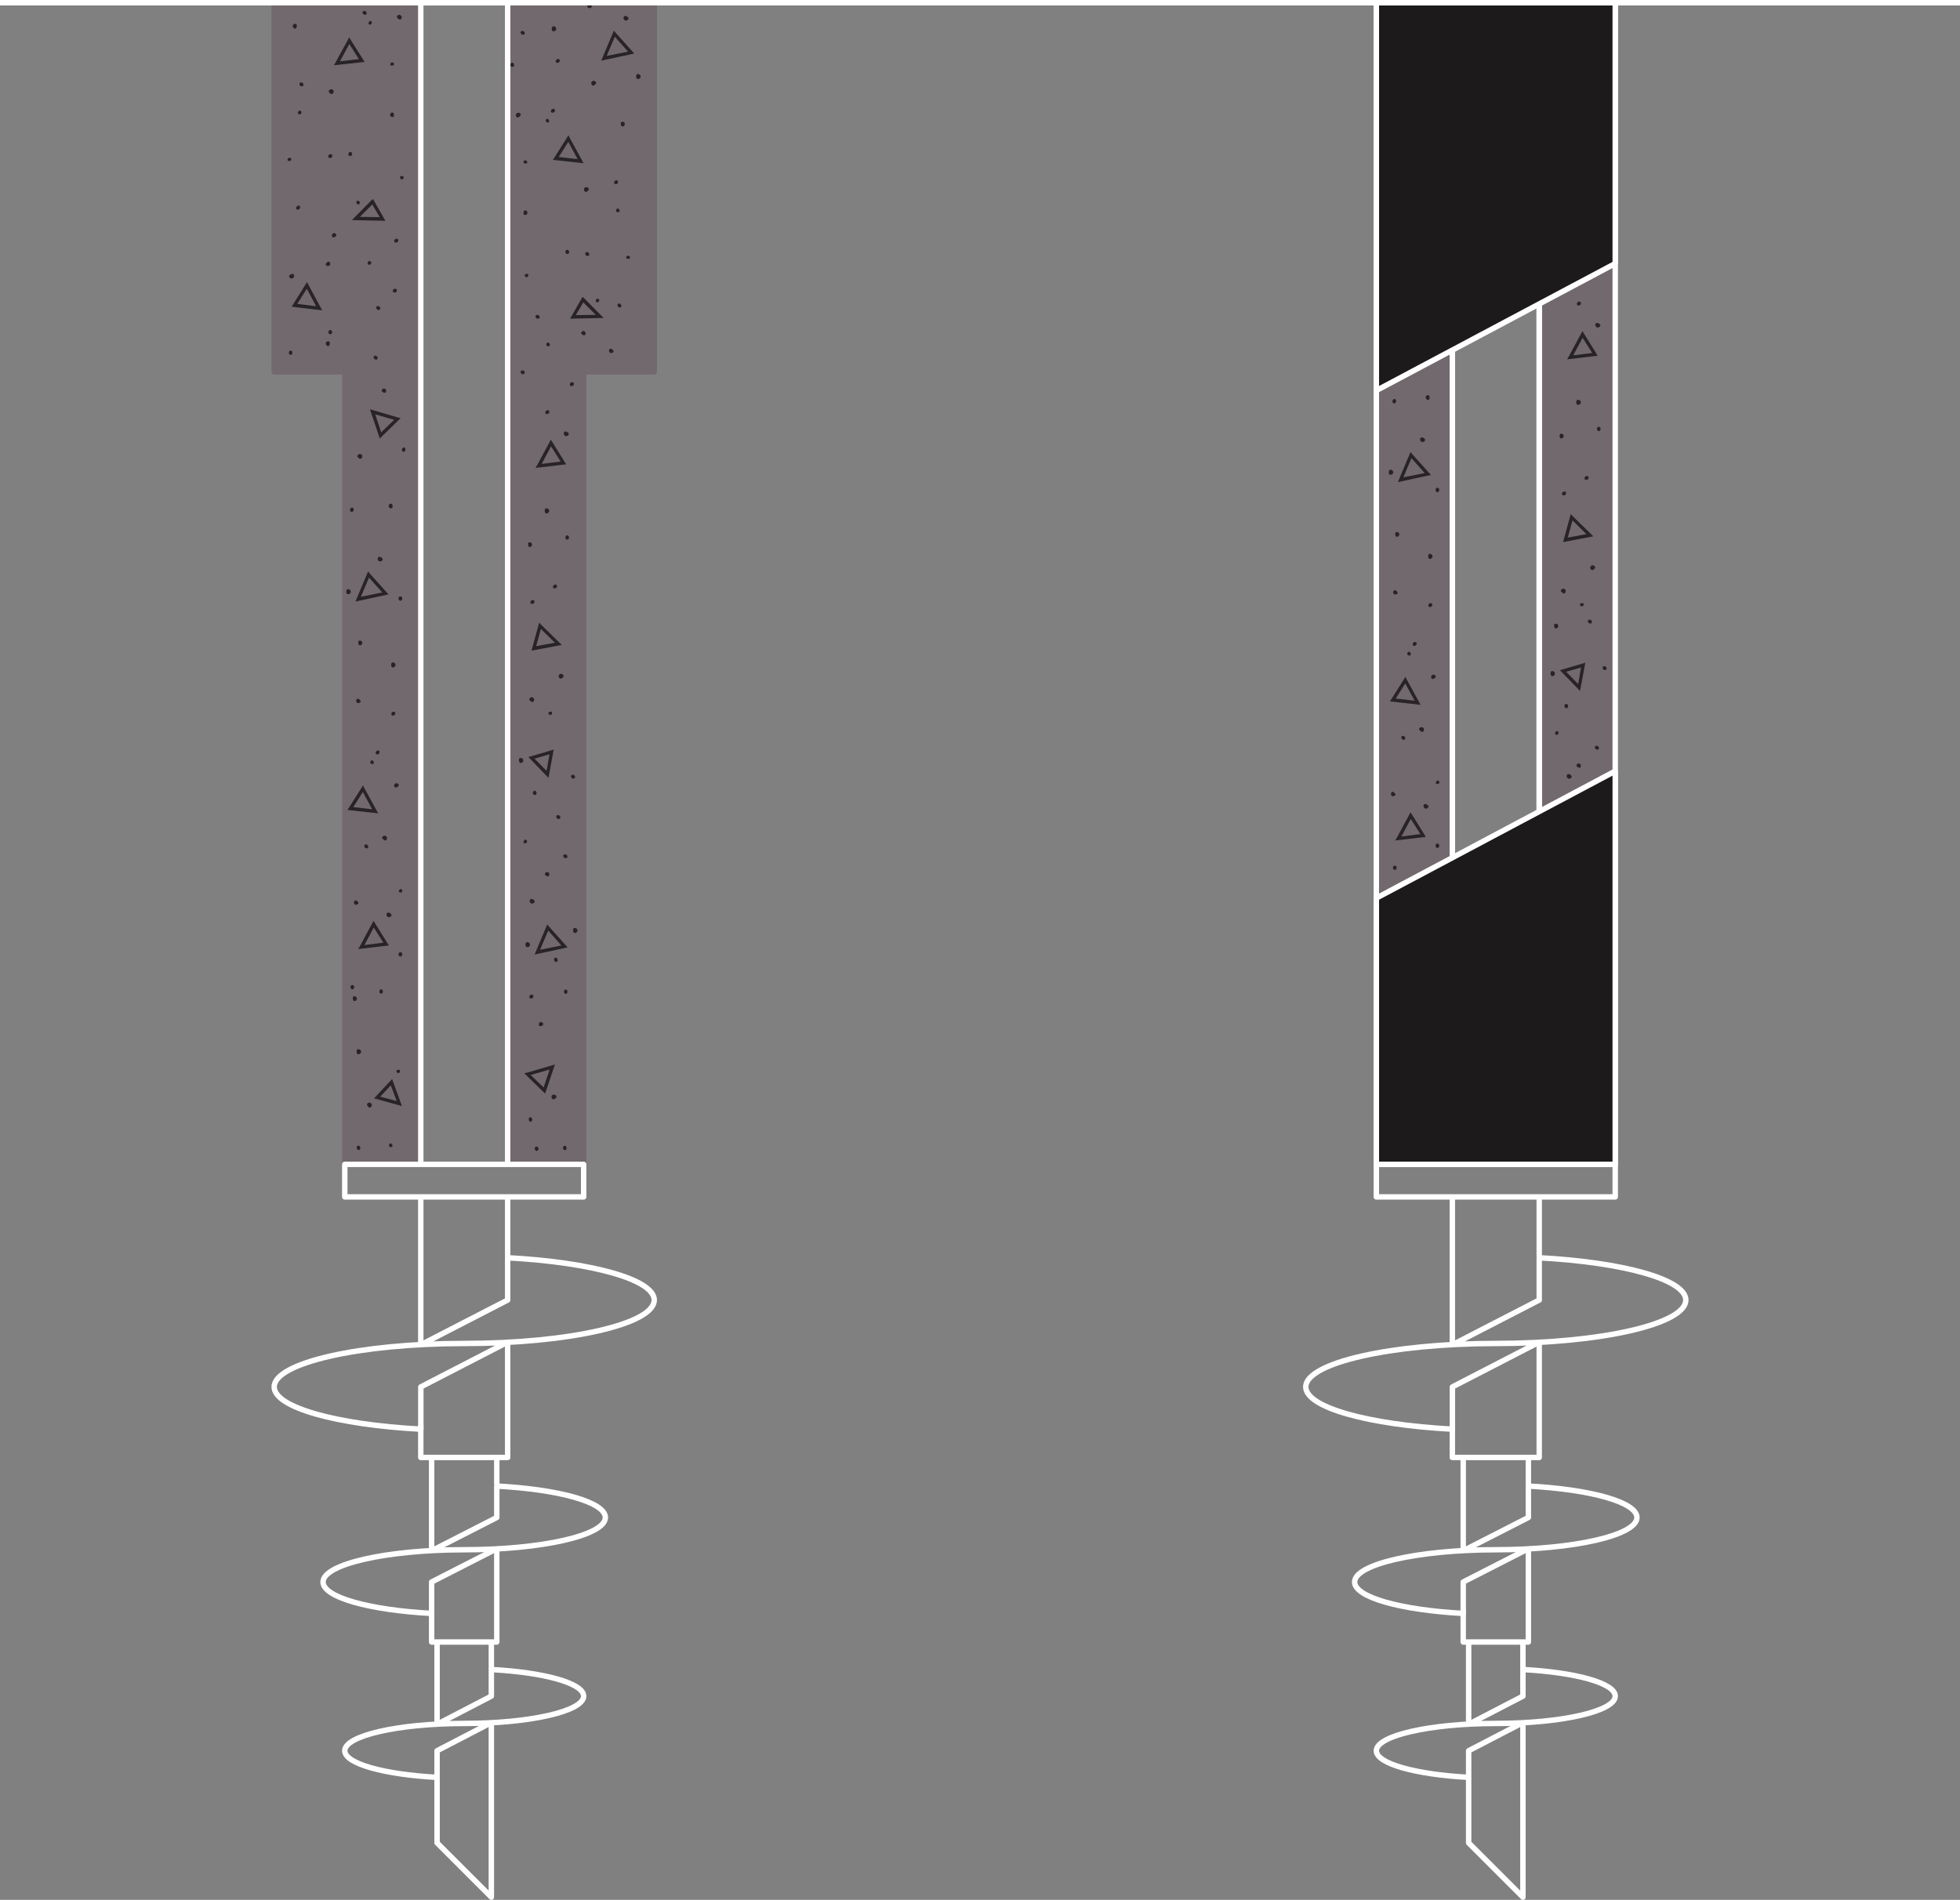 <svg viewBox="0 0 361 350" fill="none" xmlns="http://www.w3.org/2000/svg" preserveAspectRatio="xMinYMin meet" width="361">
<rect x="0" y="0" width="361" height="350" fill="#808080" stroke="none"/>
<g clip-path="url(#clip0_1419_3426)">
<path d="M120.5 0H93.5C93.22 0 93 0.22 93 0.5V214.5C93 214.78 93.22 215 93.5 215H107.5C107.78 215 108 214.78 108 214.5V69H120.5C120.78 69 121 68.78 121 68.5V0.5C121 0.22 120.78 0 120.5 0Z" fill="#72696E"/>
<path d="M77.5 0H50.5C50.22 0 50 0.22 50 0.5V68.5C50 68.78 50.22 69 50.5 69H63V214.5C63 214.78 63.22 215 63.5 215H77.5C77.78 215 78 214.78 78 214.5V0.5C78 0.22 77.78 0 77.5 0Z" fill="#72696E"/>
<path d="M77.5 262.5V268.5H93.5V247.5" stroke="white" stroke-linejoin="round"/>
<path d="M91.5 285.5V302.5H79.5V296.5" stroke="white" stroke-linejoin="round"/>
<path d="M79.5 285.5V268.5" stroke="white" stroke-linejoin="round"/>
<path d="M91.5 268.5V273.5" stroke="white" stroke-linejoin="round"/>
<path d="M90.5 317.5V349.5L80.5 339.5V327.5" stroke="white" stroke-linejoin="round"/>
<path d="M80.5 317.5V302.5" stroke="white" stroke-linejoin="round"/>
<path d="M90.5 302.5V307.5" stroke="white" stroke-linejoin="round"/>
<path d="M77.5 247.75L93.5 239.5V231.71C108.97 232.54 120.5 235.71 120.5 239.5C120.5 243.92 104.83 247.5 85.5 247.5C66.17 247.5 50.5 251.08 50.5 255.5C50.5 259.29 62.03 262.46 77.51 263.29V255.5L93.5 247.25" stroke="white" stroke-linejoin="round"/>
<path d="M79.5 285.69L91.5 279.56V273.77C103 274.38 111.5 276.74 111.5 279.56C111.5 282.84 99.86 285.5 85.5 285.5C71.14 285.5 59.5 288.16 59.5 291.44C59.5 294.26 68 296.61 79.5 297.23V291.44L91.5 285.31" stroke="white" stroke-linejoin="round"/>
<path d="M80.5 317.66L90.5 312.47V307.57C100.23 308.09 107.5 310.08 107.5 312.47C107.5 315.25 97.65 317.5 85.5 317.5C73.35 317.5 63.5 319.75 63.5 322.53C63.5 324.91 70.77 326.91 80.5 327.43V322.53L90.5 317.34" stroke="white" stroke-linejoin="round"/>
<path d="M93.5 220.5V231.5" stroke="white" stroke-linejoin="round"/>
<path d="M77.5 247.5V220.5" stroke="white" stroke-linejoin="round"/>
<path d="M107.5 214.5H63.5V220.5H107.5V214.5Z" stroke="white" stroke-linejoin="round"/>
<path d="M77.5 214.5V0.5H93.5V214.5" stroke="white" stroke-linejoin="round"/>
<path fill-rule="evenodd" clip-rule="evenodd" d="M66.34 118.9C66.08 118.9 66.03 118.72 65.99 118.46C65.95 118.24 65.99 118.06 66.21 118.02C66.47 117.98 66.7 118.15 66.74 118.37C66.74 118.63 66.61 118.86 66.34 118.9ZM71.98 199.95L70.03 202.03L73.07 202.84L71.98 199.95ZM70.4 109.15L67.97 106.41L66.47 109.94L70.4 109.15ZM68.11 105.66L71.55 109.5L65.46 110.82L67.8 105.26L68.11 105.66ZM66.28 174.32L68.8 169.64L71.62 174.18L65.97 174.84L66.28 174.31V174.32ZM68.84 170.88L67.12 174.1L70.61 173.66L68.85 170.88H68.84ZM69.24 201.98L72.22 198.78L74.03 203.76L68.89 202.34L69.24 201.98ZM65.34 184.42C65.08 184.46 65.03 184.24 64.99 184.02C64.95 183.76 64.99 183.58 65.21 183.53C65.47 183.53 65.7 183.66 65.74 183.93C65.74 184.15 65.61 184.37 65.34 184.42ZM70.18 183.05C70 183.05 69.87 182.87 69.87 182.65C69.87 182.43 70 182.25 70.18 182.25C70.4 182.25 70.53 182.43 70.53 182.65C70.53 182.87 70.4 183.05 70.18 183.05ZM65.99 194.22C65.73 194.22 65.68 194 65.68 193.73C65.68 193.46 65.72 193.29 65.99 193.29C66.3 193.29 66.52 193.51 66.52 193.73C66.52 193.99 66.3 194.22 65.99 194.22ZM73.02 197.35C72.98 197.17 73.15 197.09 73.33 197.09C73.51 197.05 73.68 197.09 73.68 197.27C73.72 197.49 73.59 197.67 73.42 197.67C73.2 197.71 73.02 197.58 73.02 197.36V197.35ZM73.75 176.22C73.57 176.22 73.4 176.04 73.4 175.82C73.4 175.6 73.58 175.38 73.75 175.38C73.92 175.38 74.1 175.6 74.1 175.82C74.1 176.04 73.92 176.22 73.75 176.22ZM65.97 166.51C66.1 166.33 65.97 166.16 65.79 166.02C65.61 165.84 65.44 165.8 65.3 165.98C65.12 166.16 65.17 166.47 65.34 166.6C65.52 166.73 65.78 166.73 65.96 166.51H65.97ZM72.07 168.71C72.2 168.49 72.03 168.31 71.81 168.22C71.59 168.09 71.37 168.04 71.24 168.26C71.11 168.48 71.2 168.79 71.42 168.92C71.64 169.05 71.95 168.96 72.08 168.7L72.07 168.71ZM73.95 163.82C73.82 163.69 73.69 163.82 73.55 163.95C73.42 164.08 73.37 164.21 73.55 164.35C73.68 164.48 73.9 164.48 74.04 164.31C74.17 164.18 74.13 163.96 73.95 163.82ZM72.18 211.29C72.36 211.16 72.31 210.98 72.22 210.85C72.09 210.67 72 210.59 71.82 210.67C71.64 210.76 71.6 210.98 71.69 211.16C71.78 211.34 72.04 211.38 72.18 211.29ZM67.73 203.24C67.5 203.37 67.6 203.63 67.75 203.79C67.88 204.02 68.05 204.12 68.28 203.99C68.49 203.82 68.56 203.52 68.39 203.31C68.22 203.1 67.94 203.06 67.73 203.24ZM67.77 156.18C67.68 156.36 67.42 156.31 67.24 156.18C67.11 156.05 67.06 155.83 67.15 155.65C67.28 155.52 67.55 155.52 67.68 155.69C67.86 155.82 67.9 156.04 67.77 156.18ZM71.17 154.73C70.99 154.95 70.77 154.82 70.6 154.64C70.38 154.46 70.29 154.33 70.47 154.11C70.65 153.93 70.96 153.89 71.13 154.07C71.31 154.2 71.35 154.51 71.17 154.73ZM66.38 129.36C66.51 129.18 66.38 129.01 66.2 128.87C66.02 128.69 65.85 128.65 65.71 128.83C65.53 129.01 65.58 129.32 65.75 129.45C65.93 129.58 66.19 129.54 66.37 129.36H66.38ZM72.65 144.97C72.78 145.15 73 145.1 73.22 144.97C73.4 144.84 73.53 144.71 73.4 144.48C73.27 144.3 73 144.22 72.78 144.35C72.6 144.48 72.52 144.75 72.65 144.97ZM69.26 138.89C69.35 139.02 69.61 139.02 69.79 138.89C69.92 138.71 69.97 138.49 69.88 138.36C69.75 138.23 69.48 138.23 69.35 138.36C69.17 138.49 69.13 138.76 69.26 138.89ZM68.77 140.69C68.95 140.6 68.86 140.43 68.77 140.25C68.68 140.07 68.55 139.99 68.37 140.12C68.19 140.21 68.15 140.43 68.24 140.61C68.37 140.79 68.59 140.83 68.77 140.7V140.69ZM72.12 131.74C72.25 131.87 72.52 131.87 72.65 131.74C72.83 131.56 72.87 131.34 72.74 131.21C72.65 131.08 72.39 131.08 72.21 131.21C72.08 131.34 72.03 131.56 72.12 131.74ZM66 211.03C65.82 211.07 65.69 211.25 65.69 211.47C65.73 211.69 65.87 211.87 66.09 211.87C66.27 211.83 66.4 211.65 66.35 211.43C66.35 211.21 66.17 211.03 66 211.03ZM64.09 108.53C63.83 108.57 63.78 108.79 63.78 109.06C63.82 109.32 63.87 109.5 64.18 109.46C64.44 109.46 64.62 109.24 64.62 108.97C64.58 108.71 64.36 108.53 64.09 108.53ZM70.44 103.19C70.57 102.97 70.4 102.79 70.18 102.66C69.96 102.57 69.74 102.48 69.61 102.75C69.48 102.97 69.57 103.28 69.79 103.37C70.01 103.5 70.32 103.41 70.45 103.19H70.44ZM64.9 182.26C64.72 182.26 64.55 182.08 64.55 181.86C64.55 181.64 64.73 181.46 64.9 181.46C65.07 181.46 65.25 181.64 65.25 181.86C65.25 182.08 65.07 182.26 64.9 182.26ZM72.36 122.96C72.1 122.96 72.05 122.74 72.05 122.47C72.05 122.2 72.09 122.03 72.36 122.03C72.63 122.03 72.85 122.25 72.85 122.52C72.85 122.74 72.63 122.96 72.36 122.96ZM73.75 110.69C73.57 110.69 73.4 110.47 73.4 110.25C73.4 110.03 73.58 109.85 73.75 109.85C73.92 109.85 74.1 110.03 74.1 110.25C74.1 110.47 73.92 110.69 73.75 110.69ZM54.31 5.28C54.05 5.24 53.91 5.02 53.91 4.75C53.95 4.53 54.17 4.35 54.44 4.4C54.66 4.44 54.7 4.62 54.66 4.84C54.62 5.1 54.57 5.28 54.31 5.28ZM66.1 10.89L64.34 8.11L62.62 11.29L66.11 10.89H66.1ZM64.29 6.87L67.16 11.41L61.51 12.03L64.07 7.35L64.29 6.86V6.87ZM68.7 36.66L70.99 40.68L64.81 40.55L68.38 36.93L68.69 36.67L68.7 36.66ZM69.94 40.01L68.57 37.67L66.28 39.96L69.94 40V40.01ZM59.37 57.17L53.72 56.51L56.54 51.97L59.06 56.65L59.37 57.18V57.17ZM54.74 55.98L58.23 56.42L56.51 53.2L54.75 55.98H54.74ZM70.22 79.63L72.6 77.34L69.11 76.33L70.21 79.64L70.22 79.63ZM73.79 77.03L69.95 80.78L68.14 75.4L73.26 76.9L73.79 77.03ZM60.39 63.75C60.13 63.71 59.99 63.49 59.99 63.26C60.03 63 60.25 62.86 60.52 62.86C60.74 62.9 60.78 63.08 60.74 63.35C60.7 63.57 60.65 63.79 60.39 63.75ZM53.55 65.38C53.33 65.38 53.2 65.2 53.2 64.98C53.2 64.76 53.33 64.58 53.55 64.58C53.73 64.58 53.86 64.76 53.86 64.98C53.86 65.2 53.73 65.38 53.55 65.38ZM60.05 48.84C60.23 49.06 60.49 49.06 60.67 48.93C60.85 48.8 60.89 48.49 60.71 48.31C60.58 48.13 60.4 48.18 60.22 48.35C60.04 48.48 59.91 48.66 60.04 48.84H60.05ZM72.63 44.54C72.72 44.72 72.98 44.72 73.16 44.63C73.34 44.5 73.42 44.28 73.34 44.14C73.25 43.96 73.03 43.92 72.81 44.05C72.63 44.14 72.55 44.36 72.63 44.54ZM53.28 51.04C53.41 51.3 53.72 51.39 53.94 51.26C54.16 51.13 54.25 50.82 54.12 50.6C53.99 50.38 53.77 50.42 53.55 50.56C53.33 50.65 53.15 50.82 53.29 51.05L53.28 51.04ZM72.37 53.73C72.46 53.91 72.72 53.95 72.9 53.86C73.08 53.73 73.16 53.51 73.08 53.33C72.99 53.2 72.77 53.15 72.55 53.24C72.37 53.37 72.29 53.59 72.37 53.73ZM71.06 72.22C71.19 72.04 71.15 71.73 70.93 71.65C70.75 71.52 70.49 71.56 70.36 71.78C70.23 72 70.32 72.13 70.54 72.27C70.72 72.36 70.94 72.45 71.07 72.23L71.06 72.22ZM69.5 66.13C69.63 66 69.59 65.78 69.41 65.64C69.23 65.46 69.01 65.46 68.88 65.64C68.75 65.77 68.79 65.99 68.97 66.13C69.15 66.31 69.37 66.31 69.5 66.13ZM66.6 84.41C66.78 84.23 66.78 83.92 66.6 83.75C66.38 83.57 66.07 83.62 65.89 83.84C65.71 84.02 65.85 84.19 66.02 84.37C66.24 84.5 66.42 84.63 66.59 84.41H66.6ZM69.98 57C70.11 56.87 70.07 56.65 69.89 56.47C69.71 56.34 69.49 56.34 69.36 56.47C69.23 56.65 69.27 56.87 69.45 57C69.63 57.13 69.85 57.18 69.98 57ZM72 92.78C71.74 92.82 71.56 93 71.6 93.27C71.6 93.49 71.82 93.67 72.04 93.67C72.3 93.63 72.35 93.45 72.3 93.23C72.3 93.01 72.26 92.79 71.99 92.79L72 92.78ZM74.41 82.41C74.19 82.41 74.06 82.59 74.01 82.81C74.01 83.03 74.14 83.21 74.32 83.25C74.5 83.25 74.67 83.07 74.67 82.85C74.71 82.63 74.58 82.45 74.41 82.41ZM64.85 93.49C64.67 93.49 64.5 93.67 64.45 93.89C64.45 94.11 64.58 94.29 64.76 94.33C64.94 94.33 65.11 94.15 65.16 93.93C65.16 93.71 65.03 93.53 64.85 93.49ZM61.2 43.63C61.07 43.41 61.11 43.14 61.33 43.01C61.51 42.88 61.77 42.97 61.9 43.14C62.03 43.36 61.9 43.49 61.72 43.63C61.5 43.76 61.32 43.81 61.19 43.63H61.2ZM54.61 38.51C54.48 38.38 54.52 38.16 54.7 38.02C54.83 37.84 55.1 37.84 55.23 37.98C55.32 38.16 55.27 38.38 55.14 38.51C54.96 38.64 54.7 38.69 54.61 38.51ZM66.19 37.58C66.01 37.71 65.79 37.67 65.7 37.49C65.57 37.31 65.61 37.09 65.79 37C65.97 36.91 66.1 37 66.19 37.13C66.28 37.31 66.37 37.48 66.19 37.57V37.58ZM60.52 29.02C60.43 28.89 60.43 28.67 60.61 28.49C60.79 28.36 61.01 28.36 61.14 28.49C61.27 28.67 61.23 28.89 61.05 29.02C60.87 29.15 60.65 29.15 60.52 29.02ZM67.47 2.63C67.6 2.5 67.56 2.28 67.38 2.1C67.2 1.97 66.98 1.97 66.85 2.1C66.72 2.28 66.76 2.5 66.94 2.63C67.12 2.76 67.34 2.76 67.47 2.63ZM72.25 20.73C72.03 20.73 71.81 20.95 71.85 21.17C71.85 21.43 72.07 21.61 72.29 21.57C72.55 21.57 72.6 21.39 72.55 21.17C72.55 20.91 72.51 20.73 72.24 20.73H72.25ZM55.82 15.81C55.95 15.68 55.91 15.41 55.73 15.28C55.6 15.15 55.33 15.15 55.2 15.28C55.11 15.41 55.16 15.63 55.29 15.81C55.47 15.94 55.73 15.94 55.82 15.81ZM61.33 17.2C61.51 17.02 61.51 16.71 61.29 16.54C61.11 16.36 60.8 16.41 60.63 16.63C60.45 16.81 60.54 16.98 60.76 17.16C60.94 17.34 61.16 17.42 61.33 17.2ZM54.96 21C55.14 21.13 55.36 21.09 55.49 20.91C55.58 20.73 55.53 20.51 55.36 20.42C55.18 20.29 55.05 20.38 54.96 20.55C54.87 20.73 54.78 20.9 54.96 20.99V21ZM67.8 48.7C67.98 48.83 68.2 48.79 68.33 48.61C68.42 48.43 68.37 48.21 68.2 48.12C68.02 47.99 67.89 48.08 67.8 48.25C67.71 48.43 67.62 48.6 67.8 48.69V48.7ZM72.59 11.81C72.59 11.63 72.41 11.46 72.19 11.5C72.01 11.5 71.88 11.68 71.88 11.85C71.88 12.07 72.01 12.11 72.23 12.07C72.41 12.07 72.58 12.03 72.58 11.81H72.59ZM53.67 29.38C53.67 29.2 53.49 29.03 53.27 29.07C53.09 29.07 52.96 29.25 52.96 29.42C52.96 29.64 53.09 29.68 53.31 29.64C53.49 29.64 53.66 29.6 53.66 29.38H53.67ZM64.56 27.96C64.38 27.96 64.21 28.14 64.16 28.36C64.16 28.58 64.29 28.76 64.47 28.76C64.65 28.8 64.82 28.63 64.87 28.41C64.87 28.19 64.74 28.01 64.56 27.97V27.96ZM73.87 3.52C74.05 3.3 74.05 2.99 73.83 2.86C73.65 2.68 73.34 2.68 73.17 2.9C72.99 3.12 73.13 3.25 73.3 3.43C73.52 3.61 73.7 3.69 73.87 3.52ZM67.96 4.49C68.14 4.58 68.36 4.53 68.45 4.36C68.54 4.23 68.49 3.96 68.32 3.87C68.14 3.78 68.06 3.87 67.97 4.05C67.84 4.18 67.79 4.36 67.97 4.49H67.96ZM60.83 61.59C60.65 61.59 60.48 61.41 60.48 61.19C60.48 60.97 60.66 60.79 60.83 60.79C61 60.79 61.18 60.97 61.18 61.19C61.18 61.41 61 61.59 60.83 61.59ZM74.35 32.73C74.35 32.91 74.17 33.08 73.95 33.04C73.77 33 73.64 32.82 73.69 32.64C73.69 32.42 73.87 32.42 74.04 32.42C74.22 32.46 74.39 32.51 74.35 32.73ZM68.55 149.09L66.83 145.91L65.07 148.69L68.56 149.09H68.55ZM67.09 145.16L69.65 149.84L64 149.22L66.87 144.68L67.09 145.17V145.16Z" fill="#282426"/>
<path fill-rule="evenodd" clip-rule="evenodd" d="M101.2 138.97L98.46 139.76L100.67 142.01L101.2 138.97ZM103.4 174.18L100.97 171.44L99.47 174.97L103.4 174.18ZM101.11 170.69L104.55 174.53L98.46 175.85L100.8 170.29L101.11 170.69ZM102.2 118.41L99.63 115.87L98.75 119.04L102.2 118.4V118.41ZM99.66 115.08L103.47 118.81L97.89 119.87L99.31 114.69L99.66 115.09V115.08ZM101.24 197.03L97.75 198.04L100.13 200.33L101.23 197.02L101.24 197.03ZM97.09 197.6L102.21 196.1L100.4 201.48L96.56 197.73L97.09 197.6ZM97.8 139.33L101.99 138.09L101.02 143.3L97.31 139.46L97.8 139.33ZM104.18 183.09C104 183.09 103.87 182.91 103.87 182.69C103.87 182.47 104 182.29 104.18 182.29C104.4 182.29 104.53 182.47 104.53 182.69C104.53 182.91 104.4 183.09 104.18 183.09ZM101.02 131.38C100.98 131.2 101.15 131.12 101.33 131.12C101.51 131.08 101.68 131.12 101.68 131.3C101.72 131.52 101.59 131.7 101.42 131.7C101.2 131.74 101.02 131.61 101.02 131.39V131.38ZM104.48 157.95C104.57 157.77 104.48 157.55 104.3 157.46C104.08 157.33 103.86 157.37 103.77 157.55C103.68 157.68 103.77 157.9 103.95 158.04C104.13 158.13 104.39 158.13 104.48 157.95ZM99.29 188.93C99.42 189.15 99.64 189.06 99.82 188.97C100.04 188.84 100.13 188.71 100 188.48C99.87 188.26 99.6 188.22 99.43 188.35C99.21 188.44 99.17 188.75 99.3 188.92L99.29 188.93ZM97.56 183.84C97.69 184.02 97.91 184.02 98.09 183.84C98.27 183.71 98.31 183.49 98.18 183.35C98.05 183.17 97.83 183.17 97.65 183.35C97.47 183.48 97.43 183.7 97.56 183.84ZM101.72 202.41C101.9 202.63 102.07 202.5 102.29 202.37C102.47 202.19 102.6 202.02 102.42 201.84C102.24 201.62 101.93 201.58 101.71 201.75C101.53 201.93 101.53 202.24 101.71 202.41H101.72ZM97.64 205.82C97.46 205.86 97.33 206.04 97.38 206.26C97.38 206.48 97.56 206.66 97.73 206.66C97.91 206.62 98.04 206.44 98.04 206.22C98 206 97.86 205.82 97.64 205.82ZM95.86 139.64C95.6 139.64 95.55 139.9 95.6 140.13C95.6 140.39 95.69 140.57 95.95 140.57C96.21 140.53 96.44 140.31 96.39 140.04C96.35 139.78 96.13 139.6 95.86 139.64ZM98.79 211.2C98.61 211.24 98.48 211.42 98.48 211.64C98.52 211.86 98.7 212.04 98.88 212.04C99.06 212 99.19 211.82 99.19 211.6C99.15 211.38 98.97 211.2 98.79 211.2ZM101.12 161.33C100.99 161.51 100.81 161.46 100.59 161.33C100.41 161.2 100.28 161.07 100.41 160.84C100.54 160.66 100.81 160.58 100.98 160.71C101.2 160.84 101.24 161.11 101.11 161.33H101.12ZM98.27 129.22C98.09 129.44 97.87 129.31 97.7 129.13C97.48 128.95 97.39 128.82 97.57 128.6C97.75 128.42 98.06 128.38 98.23 128.56C98.41 128.69 98.45 129 98.27 129.22ZM96.51 155.29C96.33 155.2 96.42 155.03 96.51 154.85C96.6 154.72 96.73 154.63 96.91 154.72C97.09 154.81 97.13 155.03 97 155.21C96.91 155.39 96.69 155.43 96.51 155.3V155.29ZM105.86 143.35C105.73 143.48 105.51 143.48 105.33 143.35C105.15 143.22 105.11 143 105.24 142.82C105.37 142.69 105.59 142.69 105.77 142.82C105.95 143 105.95 143.22 105.86 143.35ZM103.15 150.78C103.02 150.91 102.8 150.91 102.62 150.78C102.44 150.65 102.4 150.43 102.53 150.25C102.66 150.12 102.88 150.12 103.06 150.25C103.24 150.43 103.24 150.65 103.15 150.78ZM101.91 108.31C102.04 108.44 102.26 108.44 102.44 108.31C102.62 108.18 102.66 107.96 102.53 107.78C102.4 107.65 102.18 107.65 102 107.78C101.82 107.96 101.78 108.18 101.91 108.31ZM103.02 124.9C103.2 125.12 103.42 125.03 103.59 124.86C103.81 124.68 103.9 124.51 103.72 124.33C103.54 124.11 103.23 124.07 103.06 124.24C102.84 124.42 102.84 124.73 103.02 124.9ZM104 211.06C103.82 211.1 103.69 211.28 103.69 211.5C103.73 211.72 103.87 211.9 104.09 211.9C104.27 211.86 104.4 211.68 104.35 211.46C104.35 211.24 104.17 211.06 104 211.06ZM97.09 173.56C96.83 173.6 96.78 173.82 96.78 174.09C96.82 174.35 96.87 174.53 97.18 174.49C97.44 174.49 97.62 174.27 97.62 174C97.58 173.74 97.36 173.56 97.09 173.56ZM98.44 145.67C98.26 145.71 98.13 145.89 98.13 146.11C98.17 146.33 98.35 146.51 98.53 146.46C98.71 146.46 98.84 146.28 98.84 146.06C98.8 145.84 98.62 145.66 98.44 145.66V145.67ZM97.76 111.17C97.89 111.3 98.11 111.3 98.29 111.17C98.47 111.04 98.51 110.77 98.38 110.64C98.25 110.51 98.03 110.51 97.85 110.64C97.67 110.82 97.63 111.04 97.76 111.17ZM98.44 166.22C98.57 166 98.4 165.82 98.18 165.69C97.96 165.6 97.74 165.51 97.61 165.78C97.48 166 97.57 166.31 97.79 166.4C98.01 166.53 98.32 166.44 98.45 166.22H98.44ZM114.69 23.31C114.43 23.31 114.38 23.13 114.34 22.87C114.3 22.65 114.34 22.47 114.56 22.43C114.82 22.39 115.05 22.56 115.09 22.78C115.09 23.04 114.96 23.27 114.69 23.31ZM115.67 9.51L113.24 6.77L111.74 10.3L115.67 9.51ZM113.38 6.02L116.82 9.86L110.73 11.18L113.07 5.62L113.38 6.02ZM106.39 29.32L104.67 26.14L102.91 28.92L106.4 29.32H106.39ZM104.93 25.39L107.49 30.07L101.84 29.45L104.71 24.91L104.93 25.4V25.39ZM107.61 54.96L111.18 58.58L105 58.71L107.29 54.69L107.6 54.95L107.61 54.96ZM109.72 58L107.43 55.71L106.06 58.05L109.72 58.01V58ZM98.94 85.68L101.46 81L104.28 85.54L98.63 86.2L98.94 85.67V85.68ZM101.49 82.24L99.77 85.46L103.26 85.02L101.5 82.24H101.49ZM97.61 100.78C97.35 100.82 97.3 100.6 97.26 100.38C97.22 100.12 97.26 99.94 97.48 99.89C97.74 99.89 97.97 100.02 98.01 100.29C98.01 100.51 97.88 100.73 97.61 100.78ZM104.45 99.42C104.27 99.42 104.14 99.24 104.14 99.02C104.14 98.8 104.27 98.62 104.45 98.62C104.67 98.62 104.8 98.8 104.8 99.02C104.8 99.24 104.67 99.42 104.45 99.42ZM100.64 94.58C100.38 94.58 100.33 94.36 100.33 94.09C100.33 93.82 100.37 93.65 100.64 93.65C100.95 93.65 101.17 93.87 101.17 94.09C101.17 94.35 100.95 94.58 100.64 94.58ZM112.95 64.87C113.08 64.69 112.95 64.52 112.77 64.38C112.59 64.2 112.42 64.16 112.28 64.34C112.1 64.52 112.15 64.83 112.32 64.96C112.5 65.09 112.76 65.09 112.94 64.87H112.95ZM99.37 58.57C99.46 58.39 99.37 58.17 99.19 58.08C98.97 57.95 98.75 57.99 98.66 58.17C98.57 58.3 98.66 58.52 98.84 58.66C99.02 58.75 99.28 58.75 99.37 58.57ZM104.72 80.08C104.85 79.86 104.68 79.68 104.46 79.59C104.24 79.46 104.02 79.41 103.89 79.63C103.76 79.85 103.85 80.16 104.07 80.29C104.29 80.42 104.6 80.33 104.73 80.07L104.72 80.08ZM96.63 68.77C96.72 68.64 96.63 68.42 96.45 68.28C96.23 68.19 96.01 68.24 95.92 68.37C95.83 68.55 95.92 68.77 96.1 68.9C96.28 68.99 96.54 68.94 96.63 68.77ZM100.5 76.17C100.63 76.35 100.85 76.35 101.03 76.17C101.21 76.04 101.25 75.82 101.12 75.68C100.99 75.5 100.77 75.5 100.59 75.68C100.41 75.81 100.37 76.03 100.5 76.17ZM105.02 71.03C105.15 71.21 105.37 71.16 105.55 71.03C105.73 70.9 105.77 70.68 105.64 70.5C105.51 70.37 105.29 70.37 105.11 70.5C104.93 70.68 104.89 70.9 105.02 71.03ZM105.83 170.96C105.57 170.96 105.52 171.22 105.57 171.45C105.57 171.71 105.66 171.89 105.92 171.89C106.18 171.85 106.41 171.63 106.36 171.36C106.32 171.1 106.1 170.92 105.83 170.96ZM107.8 61.66C107.67 61.84 107.49 61.79 107.27 61.66C107.09 61.53 106.96 61.4 107.09 61.17C107.22 60.99 107.49 60.91 107.66 61.04C107.88 61.17 107.92 61.44 107.79 61.66H107.8ZM114.39 56.54C114.3 56.72 114.04 56.67 113.86 56.54C113.73 56.41 113.68 56.19 113.77 56.01C113.9 55.88 114.17 55.88 114.3 56.05C114.48 56.18 114.52 56.4 114.39 56.54ZM109.81 55.62C109.63 55.53 109.72 55.36 109.81 55.18C109.9 55.05 110.03 54.96 110.21 55.05C110.39 55.14 110.43 55.36 110.3 55.54C110.21 55.72 109.99 55.76 109.81 55.63V55.62ZM108.48 47.06C108.35 47.19 108.13 47.19 107.95 47.06C107.77 46.93 107.73 46.71 107.86 46.53C107.99 46.4 108.21 46.4 108.39 46.53C108.57 46.71 108.57 46.93 108.48 47.06ZM108.95 1.34C109.08 1.16 108.95 0.99 108.77 0.85C108.59 0.67 108.42 0.63 108.28 0.81C108.1 0.99 108.15 1.3 108.32 1.43C108.5 1.56 108.76 1.52 108.94 1.34H108.95ZM101.53 20.67C101.66 20.8 101.88 20.8 102.06 20.67C102.24 20.54 102.28 20.32 102.15 20.14C102.02 20.01 101.8 20.01 101.62 20.14C101.44 20.32 101.4 20.54 101.53 20.67ZM96.75 38.76C96.49 38.76 96.44 38.94 96.44 39.2C96.4 39.42 96.44 39.6 96.7 39.6C96.92 39.64 97.14 39.47 97.14 39.2C97.18 38.98 96.96 38.76 96.74 38.76H96.75ZM113.18 33.84C113.27 33.97 113.53 33.97 113.71 33.84C113.84 33.66 113.89 33.44 113.8 33.31C113.67 33.18 113.4 33.18 113.27 33.31C113.09 33.44 113.05 33.71 113.18 33.84ZM107.67 35.23C107.85 35.45 108.07 35.36 108.24 35.19C108.46 35.01 108.55 34.84 108.37 34.66C108.19 34.44 107.88 34.4 107.71 34.57C107.49 34.75 107.49 35.06 107.67 35.23ZM109.02 15.64C109.2 15.86 109.42 15.77 109.59 15.6C109.81 15.42 109.9 15.25 109.72 15.07C109.54 14.85 109.23 14.81 109.06 14.98C108.84 15.16 108.84 15.47 109.02 15.64ZM114.04 39.03C114.22 38.94 114.13 38.77 114.04 38.59C113.95 38.41 113.82 38.33 113.64 38.46C113.46 38.55 113.42 38.77 113.51 38.95C113.64 39.13 113.86 39.17 114.04 39.04V39.03ZM101.2 63.73C101.38 63.64 101.29 63.47 101.2 63.29C101.11 63.11 100.98 63.03 100.8 63.16C100.62 63.25 100.58 63.47 100.67 63.65C100.8 63.83 101.02 63.87 101.2 63.74V63.73ZM102.35 176.39C102.17 176.43 102.04 176.61 102.04 176.83C102.08 177.05 102.22 177.23 102.44 177.23C102.62 177.19 102.75 177.01 102.7 176.79C102.7 176.57 102.52 176.39 102.35 176.39ZM101.93 4.83C101.67 4.87 101.62 5.09 101.62 5.36C101.66 5.62 101.71 5.8 102.02 5.76C102.28 5.76 102.46 5.54 102.46 5.27C102.42 5.01 102.2 4.83 101.93 4.83ZM117.47 13.62C117.21 13.66 117.16 13.88 117.16 14.15C117.2 14.41 117.25 14.59 117.56 14.55C117.82 14.55 118 14.33 118 14.06C117.96 13.8 117.74 13.62 117.47 13.62ZM96.41 29.85C96.41 30.07 96.59 30.11 96.76 30.11C96.98 30.15 97.11 30.11 97.11 29.89C97.11 29.71 96.98 29.54 96.8 29.54C96.58 29.5 96.4 29.67 96.4 29.85H96.41ZM115.33 47.42C115.33 47.64 115.51 47.68 115.68 47.68C115.9 47.72 116.03 47.68 116.03 47.46C116.03 47.28 115.9 47.11 115.72 47.11C115.5 47.07 115.32 47.24 115.32 47.42H115.33ZM104.44 46C104.26 46.04 104.13 46.22 104.13 46.44C104.17 46.66 104.35 46.84 104.53 46.79C104.71 46.79 104.84 46.61 104.84 46.39C104.8 46.17 104.62 45.99 104.44 45.99V46ZM94.31 11.54C94.13 11.58 94 11.76 94 11.98C94.04 12.2 94.22 12.38 94.4 12.33C94.58 12.33 94.71 12.15 94.71 11.93C94.67 11.71 94.49 11.53 94.31 11.53V11.54ZM95.13 21.55C95.31 21.73 95.48 21.64 95.7 21.46C95.88 21.28 96.01 21.15 95.83 20.93C95.65 20.71 95.34 20.71 95.17 20.89C94.95 21.02 94.95 21.33 95.13 21.55ZM101.04 22.52C101.22 22.39 101.17 22.21 101.04 22.08C100.95 21.9 100.86 21.82 100.69 21.9C100.51 21.99 100.47 22.25 100.56 22.39C100.65 22.57 100.87 22.61 101.05 22.52H101.04ZM102.42 11.49C102.55 11.62 102.77 11.62 102.95 11.49C103.13 11.36 103.17 11.09 103.04 10.96C102.91 10.83 102.69 10.83 102.51 10.96C102.33 11.14 102.29 11.36 102.42 11.49ZM115.72 3.55C115.85 3.33 115.68 3.15 115.46 3.02C115.24 2.93 115.02 2.84 114.89 3.11C114.76 3.33 114.85 3.64 115.07 3.73C115.29 3.86 115.6 3.77 115.73 3.55H115.72ZM96.63 6.24C96.72 6.11 96.63 5.89 96.45 5.75C96.23 5.66 96.01 5.66 95.92 5.84C95.83 6.02 95.92 6.24 96.1 6.33C96.28 6.46 96.54 6.42 96.63 6.24ZM96.65 50.76C96.61 50.54 96.78 50.5 96.96 50.45C97.14 50.45 97.31 50.45 97.31 50.67C97.35 50.85 97.22 51.02 97.05 51.07C96.83 51.11 96.65 50.94 96.65 50.76Z" fill="#282426"/>
</g>
<g clip-path="url(#clip1_1419_3426)">
<path d="M297.5 0.5V214.5H283.5V0.5H297.5ZM267.5 0.5H253.5V214.5H267.5V0.5Z" fill="#72696E" stroke="white" stroke-linejoin="round"/>
<path d="M267.5 262.5V268.5H283.5V247.5" stroke="white" stroke-linejoin="round"/>
<path d="M281.5 285.5V302.5H269.5V296.5" stroke="white" stroke-linejoin="round"/>
<path d="M269.5 285.5V268.5" stroke="white" stroke-linejoin="round"/>
<path d="M281.5 268.5V273.5" stroke="white" stroke-linejoin="round"/>
<path d="M280.5 317.5V349.5L270.5 339.5V327.5" stroke="white" stroke-linejoin="round"/>
<path d="M270.5 317.5V302.5" stroke="white" stroke-linejoin="round"/>
<path d="M280.5 302.5V307.5" stroke="white" stroke-linejoin="round"/>
<path d="M267.5 247.75L283.5 239.5V231.71C298.97 232.54 310.5 235.71 310.5 239.5C310.5 243.92 294.83 247.5 275.5 247.5C256.17 247.5 240.5 251.08 240.5 255.5C240.5 259.29 252.03 262.46 267.51 263.29V255.5L283.5 247.25" stroke="white" stroke-linejoin="round"/>
<path d="M269.5 285.69L281.5 279.56V273.77C293 274.38 301.5 276.74 301.5 279.56C301.5 282.84 289.86 285.5 275.5 285.5C261.14 285.5 249.5 288.16 249.5 291.44C249.5 294.26 258 296.61 269.5 297.23V291.44L281.5 285.31" stroke="white" stroke-linejoin="round"/>
<path d="M270.5 317.66L280.5 312.47V307.57C290.23 308.09 297.5 310.08 297.5 312.47C297.5 315.25 287.65 317.5 275.5 317.5C263.35 317.5 253.5 319.75 253.5 322.53C253.5 324.91 260.77 326.91 270.5 327.43V322.53L280.5 317.34" stroke="white" stroke-linejoin="round"/>
<path d="M283.5 220.5V231.5" stroke="white" stroke-linejoin="round"/>
<path d="M267.5 247.5V220.5" stroke="white" stroke-linejoin="round"/>
<path d="M297.5 214.5H253.5V220.5H297.5V214.5Z" stroke="white" stroke-linejoin="round"/>
<path d="M267.5 214.5V0.5H283.5V214.5" stroke="white" stroke-linejoin="round"/>
<path fill-rule="evenodd" clip-rule="evenodd" d="M257.34 98.9C257.08 98.9 257.03 98.72 256.99 98.46C256.95 98.24 256.99 98.06 257.21 98.02C257.47 97.98 257.7 98.15 257.74 98.37C257.74 98.63 257.61 98.86 257.34 98.9ZM262.4 87.15L259.97 84.41L258.47 87.94L262.4 87.15ZM260.11 83.66L263.55 87.5L257.46 88.82L259.8 83.26L260.11 83.66ZM257.28 154.32L259.8 149.64L262.62 154.18L256.97 154.84L257.28 154.31V154.32ZM259.84 150.88L258.12 154.1L261.61 153.66L259.85 150.88H259.84ZM264.75 156.22C264.57 156.22 264.4 156.04 264.4 155.82C264.4 155.6 264.58 155.38 264.75 155.38C264.92 155.38 265.1 155.6 265.1 155.82C265.1 156.04 264.92 156.22 264.75 156.22ZM256.97 146.51C257.1 146.33 256.97 146.16 256.79 146.02C256.61 145.84 256.44 145.8 256.3 145.98C256.12 146.16 256.17 146.47 256.34 146.6C256.52 146.73 256.78 146.73 256.96 146.51H256.97ZM263.07 148.71C263.2 148.49 263.03 148.31 262.81 148.22C262.59 148.09 262.37 148.04 262.24 148.26C262.11 148.48 262.2 148.79 262.42 148.92C262.64 149.05 262.95 148.96 263.08 148.7L263.07 148.71ZM264.95 143.82C264.82 143.69 264.69 143.82 264.55 143.95C264.42 144.08 264.37 144.21 264.55 144.35C264.68 144.48 264.9 144.48 265.04 144.31C265.17 144.18 265.13 143.96 264.95 143.82ZM258.77 136.18C258.68 136.36 258.42 136.31 258.24 136.18C258.11 136.05 258.06 135.83 258.15 135.65C258.28 135.52 258.55 135.52 258.68 135.69C258.86 135.82 258.9 136.04 258.77 136.18ZM262.17 134.73C261.99 134.95 261.77 134.82 261.6 134.64C261.38 134.46 261.29 134.33 261.47 134.11C261.65 133.93 261.96 133.89 262.13 134.07C262.31 134.2 262.35 134.51 262.17 134.73ZM257.38 109.36C257.51 109.18 257.38 109.01 257.2 108.87C257.02 108.69 256.85 108.65 256.71 108.83C256.53 109.01 256.58 109.32 256.75 109.45C256.93 109.58 257.19 109.54 257.37 109.36H257.38ZM263.65 124.97C263.78 125.15 264 125.1 264.22 124.97C264.4 124.84 264.53 124.71 264.4 124.48C264.27 124.3 264 124.22 263.78 124.35C263.6 124.48 263.52 124.75 263.65 124.97ZM260.26 118.89C260.35 119.02 260.61 119.02 260.79 118.89C260.92 118.71 260.97 118.49 260.88 118.36C260.75 118.23 260.48 118.23 260.35 118.36C260.17 118.49 260.13 118.76 260.26 118.89ZM259.77 120.69C259.95 120.6 259.86 120.43 259.77 120.25C259.68 120.07 259.55 119.99 259.37 120.12C259.19 120.21 259.15 120.43 259.24 120.61C259.37 120.79 259.59 120.83 259.77 120.7V120.69ZM263.12 111.74C263.25 111.87 263.52 111.87 263.65 111.74C263.83 111.56 263.87 111.34 263.74 111.21C263.65 111.08 263.39 111.08 263.21 111.21C263.08 111.34 263.03 111.56 263.12 111.74ZM256.09 86.53C255.83 86.57 255.78 86.79 255.78 87.06C255.82 87.32 255.87 87.5 256.18 87.46C256.44 87.46 256.62 87.24 256.62 86.97C256.58 86.71 256.36 86.53 256.09 86.53ZM262.44 81.19C262.57 80.97 262.4 80.79 262.18 80.66C261.96 80.57 261.74 80.48 261.61 80.75C261.48 80.97 261.57 81.28 261.79 81.37C262.01 81.5 262.32 81.41 262.45 81.19H262.44ZM256.9 160.26C256.72 160.26 256.55 160.08 256.55 159.86C256.55 159.64 256.73 159.46 256.9 159.46C257.07 159.46 257.25 159.64 257.25 159.86C257.25 160.08 257.07 160.26 256.9 160.26ZM263.36 102.96C263.1 102.96 263.05 102.74 263.05 102.47C263.05 102.2 263.09 102.03 263.36 102.03C263.63 102.03 263.85 102.25 263.85 102.52C263.85 102.74 263.63 102.96 263.36 102.96ZM264.75 90.69C264.57 90.69 264.4 90.47 264.4 90.25C264.4 90.03 264.58 89.85 264.75 89.85C264.92 89.85 265.1 90.03 265.1 90.25C265.1 90.47 264.92 90.69 264.75 90.69ZM263 72.78C262.74 72.82 262.56 73 262.6 73.27C262.6 73.49 262.82 73.67 263.04 73.67C263.3 73.63 263.35 73.45 263.3 73.23C263.3 73.01 263.26 72.79 262.99 72.79L263 72.78ZM256.85 73.49C256.67 73.49 256.5 73.67 256.45 73.89C256.45 74.11 256.58 74.29 256.76 74.33C256.94 74.33 257.11 74.15 257.16 73.93C257.16 73.71 257.03 73.53 256.85 73.49ZM260.55 129.09L258.83 125.91L257.07 128.69L260.56 129.09H260.55ZM259.09 125.16L261.65 129.84L256 129.22L258.87 124.68L259.09 125.17V125.16ZM291.2 122.97L288.46 123.76L290.67 126.01L291.2 122.97ZM292.2 98.41L289.63 95.87L288.75 99.04L292.2 98.4V98.41ZM289.66 95.08L293.47 98.81L287.89 99.87L289.31 94.69L289.66 95.09V95.08ZM287.8 123.33L291.99 122.09L291.02 127.3L287.31 123.46L287.8 123.33ZM291.02 111.38C290.98 111.2 291.15 111.12 291.33 111.12C291.51 111.08 291.68 111.12 291.68 111.3C291.72 111.52 291.59 111.7 291.42 111.7C291.2 111.74 291.02 111.61 291.02 111.39V111.38ZM294.48 137.95C294.57 137.77 294.48 137.55 294.3 137.46C294.08 137.33 293.86 137.37 293.77 137.55C293.68 137.68 293.77 137.9 293.95 138.04C294.13 138.13 294.39 138.13 294.48 137.95ZM285.86 123.64C285.6 123.64 285.55 123.9 285.6 124.13C285.6 124.39 285.69 124.57 285.95 124.57C286.21 124.53 286.44 124.31 286.39 124.04C286.35 123.78 286.13 123.6 285.86 123.64ZM291.12 141.33C290.99 141.51 290.81 141.46 290.59 141.33C290.41 141.2 290.28 141.07 290.41 140.84C290.54 140.66 290.81 140.58 290.98 140.71C291.2 140.84 291.24 141.11 291.11 141.33H291.12ZM288.27 109.22C288.09 109.44 287.87 109.31 287.7 109.13C287.48 108.95 287.39 108.82 287.57 108.6C287.75 108.42 288.06 108.38 288.23 108.56C288.41 108.69 288.45 109 288.27 109.22ZM286.51 135.29C286.33 135.2 286.42 135.03 286.51 134.85C286.6 134.72 286.73 134.63 286.91 134.72C287.09 134.81 287.13 135.03 287 135.21C286.91 135.39 286.69 135.43 286.51 135.3V135.29ZM295.86 123.35C295.73 123.48 295.51 123.48 295.33 123.35C295.15 123.22 295.11 123 295.24 122.82C295.37 122.69 295.59 122.69 295.77 122.82C295.95 123 295.95 123.22 295.86 123.35ZM293.15 114.78C293.02 114.91 292.8 114.91 292.62 114.78C292.44 114.65 292.4 114.43 292.53 114.25C292.66 114.12 292.88 114.12 293.06 114.25C293.24 114.43 293.24 114.65 293.15 114.78ZM291.91 88.31C292.04 88.44 292.26 88.44 292.44 88.31C292.62 88.18 292.66 87.96 292.53 87.78C292.4 87.65 292.18 87.65 292 87.78C291.82 87.96 291.78 88.18 291.91 88.31ZM293.02 104.9C293.2 105.12 293.42 105.03 293.59 104.86C293.81 104.68 293.9 104.51 293.72 104.33C293.54 104.11 293.23 104.07 293.06 104.24C292.84 104.42 292.84 104.73 293.02 104.9ZM288.44 129.67C288.26 129.71 288.13 129.89 288.13 130.11C288.17 130.33 288.35 130.51 288.53 130.46C288.71 130.46 288.84 130.28 288.84 130.06C288.8 129.84 288.62 129.66 288.44 129.66V129.67ZM287.76 91.17C287.89 91.3 288.11 91.3 288.29 91.17C288.47 91.04 288.51 90.77 288.38 90.64C288.25 90.51 288.03 90.51 287.85 90.64C287.67 90.82 287.63 91.04 287.76 91.17ZM289.44 143.22C289.57 143 289.4 142.82 289.18 142.69C288.96 142.6 288.74 142.51 288.61 142.78C288.48 143 288.57 143.31 288.79 143.4C289.01 143.53 289.32 143.44 289.45 143.22H289.44ZM288.94 65.68L291.46 61L294.28 65.54L288.63 66.2L288.94 65.67V65.68ZM291.49 62.24L289.77 65.46L293.26 65.02L291.5 62.24H291.49ZM287.61 80.78C287.35 80.82 287.3 80.6 287.26 80.38C287.22 80.12 287.26 79.94 287.48 79.89C287.74 79.89 287.97 80.02 288.01 80.29C288.01 80.51 287.88 80.73 287.61 80.78ZM286.61 115.78C286.35 115.82 286.3 115.6 286.26 115.38C286.22 115.12 286.26 114.94 286.48 114.89C286.74 114.89 286.97 115.02 287.01 115.29C287.01 115.51 286.88 115.73 286.61 115.78ZM294.45 79.42C294.27 79.42 294.14 79.24 294.14 79.02C294.14 78.8 294.27 78.62 294.45 78.62C294.67 78.62 294.8 78.8 294.8 79.02C294.8 79.24 294.67 79.42 294.45 79.42ZM290.64 74.58C290.38 74.58 290.33 74.36 290.33 74.09C290.33 73.82 290.37 73.65 290.64 73.65C290.95 73.65 291.17 73.87 291.17 74.09C291.17 74.35 290.95 74.58 290.64 74.58ZM294.72 60.08C294.85 59.86 294.68 59.68 294.46 59.59C294.24 59.46 294.02 59.41 293.89 59.63C293.76 59.85 293.85 60.16 294.07 60.29C294.29 60.42 294.6 60.33 294.73 60.07L294.72 60.08ZM290.5 56.17C290.63 56.35 290.85 56.35 291.03 56.17C291.21 56.04 291.25 55.82 291.12 55.68C290.99 55.5 290.77 55.5 290.59 55.68C290.41 55.81 290.37 56.03 290.5 56.17Z" fill="#282426"/>
<path d="M253.5 165.45L297.5 142.06V214.5H253.5V165.45Z" fill="#1D1A1B" stroke="white" stroke-linejoin="round"/>
<path d="M297.5 48.55L253.5 71.94V0.5H297.5V48.55Z" fill="#1D1A1B" stroke="white" stroke-linejoin="round"/>
</g>
<path d="M0 0.5H361" stroke="white" stroke-miterlimit="10"/>
<defs>
<clipPath id="clip0_1419_3426">
<rect width="71" height="350" fill="white" transform="translate(50)"/>
</clipPath>
<clipPath id="clip1_1419_3426">
<rect width="71" height="350" fill="white" transform="translate(240)"/>
</clipPath>
</defs>
</svg>
